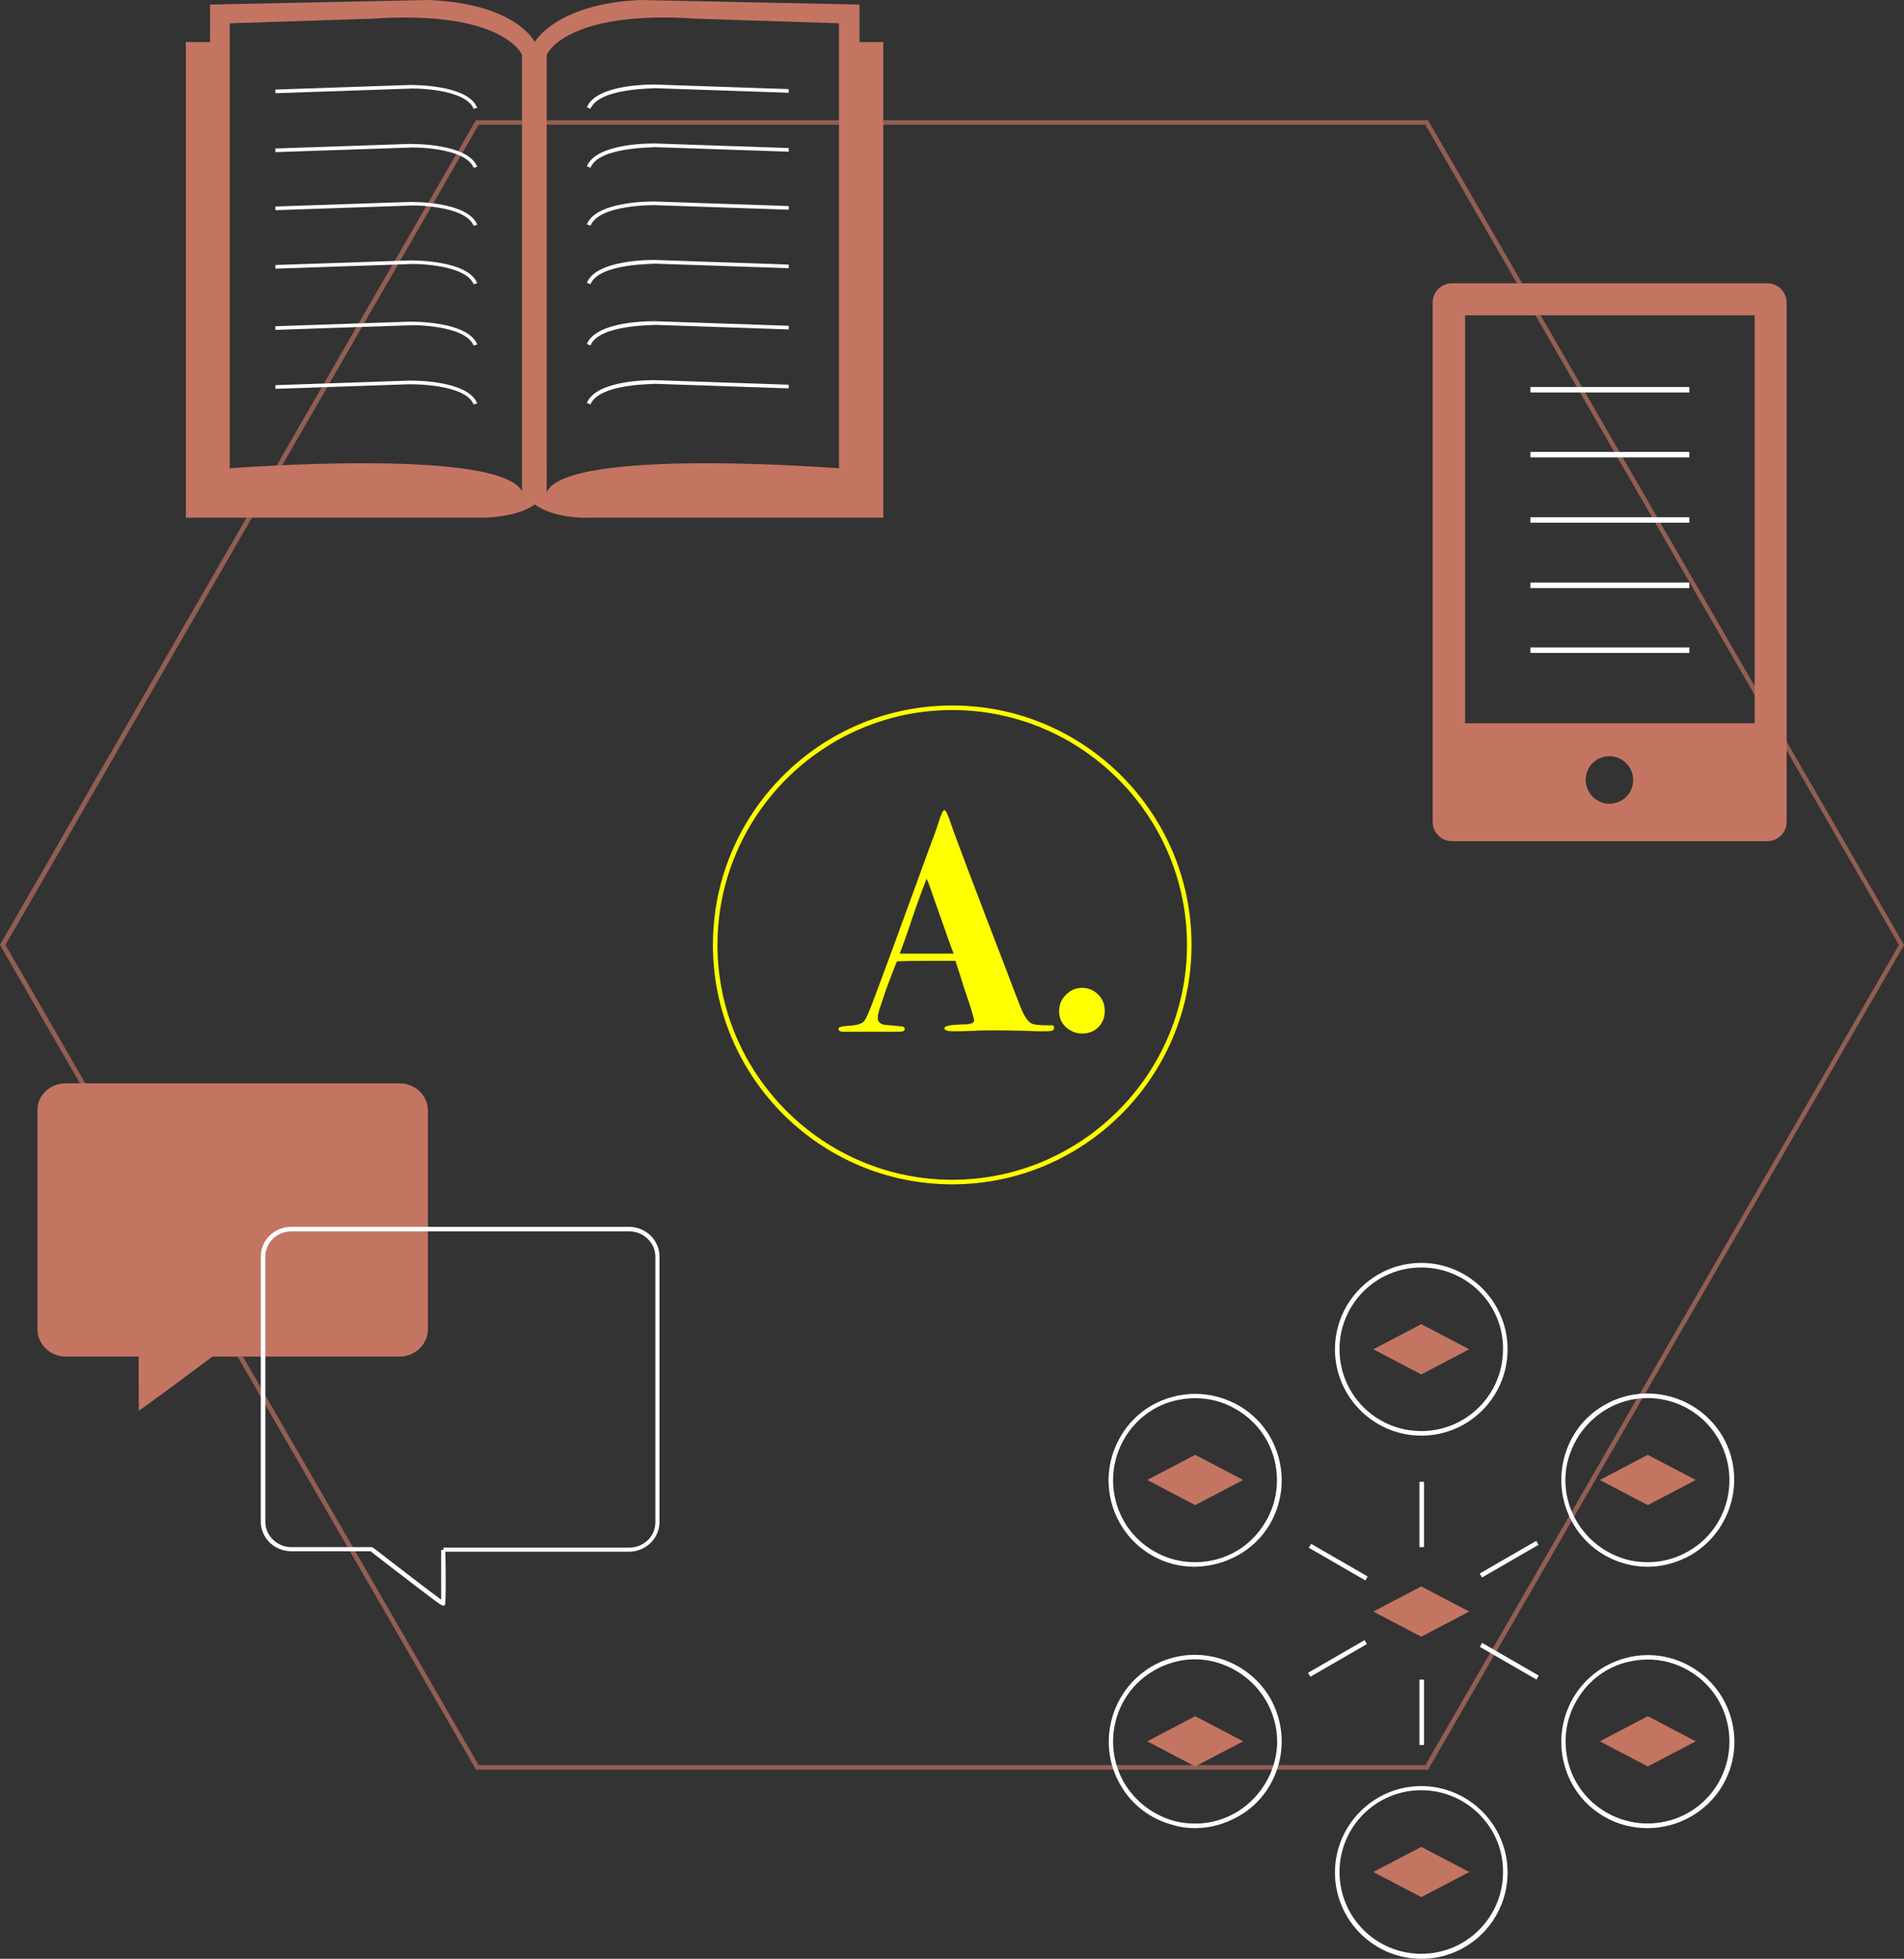 <?xml version="1.0" encoding="UTF-8"?> <!-- Generator: Adobe Illustrator 22.1.0, SVG Export Plug-In . SVG Version: 6.00 Build 0) --> <svg xmlns="http://www.w3.org/2000/svg" xmlns:xlink="http://www.w3.org/1999/xlink" id="Layer_1" x="0px" y="0px" viewBox="0 0 416.9 428.7" style="enable-background:new 0 0 416.9 428.7;" xml:space="preserve"><rect x="0" y="0" width="416.9" height="428.7" fill="#333333" stroke="none"/> <style type="text/css"> .st0{opacity:0.65;} .st1{fill:#C47562;} .st2{fill:#FFFFFF;} .st3{fill:none;} .st4{fill:#FFFF00;} </style> <g class="st0"> <path class="st1" d="M312.7,387.3H104.2l-0.1-0.2L0,206.8l0.1-0.2L104.2,26.3h208.5l0.1,0.2l104.1,180.3l-0.1,0.2L312.7,387.3z M104.8,386.3h207.3l103.7-179.5L312.1,27.3H104.8L1.2,206.8L104.8,386.3z"></path> </g> <path class="st1" d="M387,184.1h-69.1c-2.3,0-4.2-1.9-4.2-4.2V66.2c0-2.3,1.9-4.2,4.2-4.2H387c2.3,0,4.2,1.9,4.2,4.2v113.7 C391.2,182.2,389.3,184.1,387,184.1 M384.2,69h-63.4v89.3h63.4V69z M357.6,170.7c0-2.8-2.3-5.2-5.2-5.2c-2.9,0-5.2,2.3-5.2,5.2 c0,2.8,2.3,5.2,5.2,5.2C355.3,175.9,357.6,173.6,357.6,170.7"></path> <rect x="335.1" y="84.7" class="st2" width="34.8" height="1.2"></rect> <rect x="335.1" y="98.9" class="st2" width="34.8" height="1.2"></rect> <rect x="335.1" y="113.2" class="st2" width="34.8" height="1.2"></rect> <rect x="335.1" y="127.5" class="st2" width="34.8" height="1.2"></rect> <rect x="335.1" y="141.7" class="st2" width="34.8" height="1.2"></rect> <rect x="313.7" y="62" class="st3" width="77.5" height="122.2"></rect> <rect x="313.7" y="62" class="st3" width="77.5" height="122.2"></rect> <g> <g> <g> <polygon class="st1" points="321.7,352.7 311.2,358.2 300.7,352.7 311.2,347.2 "></polygon> </g> </g> <g> <path class="st2" d="M311.2,314.2c-10.4,0-18.9-8.5-18.9-18.9s8.5-18.9,18.9-18.9s18.9,8.5,18.9,18.9S321.7,314.2,311.2,314.2z M311.2,277.4c-9.9,0-17.9,8-17.9,17.9c0,9.9,8,17.9,17.9,17.9c9.9,0,17.9-8,17.9-17.9C329.2,285.4,321.1,277.4,311.2,277.4z"></path> </g> <g> <polygon class="st1" points="321.7,295.3 311.2,300.8 300.7,295.3 311.2,289.8 "></polygon> </g> <g> <path class="st2" d="M311.2,428.7c-10.4,0-18.9-8.5-18.9-18.9s8.5-18.9,18.9-18.9s18.9,8.5,18.9,18.9S321.7,428.7,311.2,428.7z M311.2,391.8c-9.9,0-17.9,8-17.9,17.9c0,9.9,8,17.9,17.9,17.9c9.9,0,17.9-8,17.9-17.9C329.2,399.9,321.1,391.8,311.2,391.8z"></path> </g> <g> <polygon class="st1" points="321.7,409.7 311.2,415.2 300.7,409.7 311.2,404.2 "></polygon> </g> <g> <rect x="310.8" y="324.3" class="st2" width="1" height="14.3"></rect> </g> <g> <rect x="310.8" y="367.6" class="st2" width="1" height="14.3"></rect> </g> <g> <path class="st2" d="M261.6,342.9c-3.2,0-6.5-0.8-9.4-2.5c-9-5.2-12.2-16.8-6.9-25.9c2.5-4.4,6.6-7.5,11.5-8.8s10-0.6,14.4,1.9 l0,0c4.4,2.5,7.5,6.6,8.8,11.5s0.6,10-1.9,14.4C274.6,339.5,268.2,342.8,261.6,342.9z M261.7,306c-1.6,0-3.1,0.2-4.7,0.6 c-4.6,1.2-8.5,4.2-10.9,8.4c-4.9,8.6-2,19.6,6.6,24.5c4.1,2.4,9,3,13.6,1.8c4.6-1.2,8.5-4.2,10.9-8.4c2.4-4.1,3-9,1.8-13.6 s-4.2-8.5-8.4-10.9l0,0C267.9,306.8,264.8,306,261.7,306z"></path> </g> <g> <polygon class="st1" points="251.2,323.9 261.7,318.4 272.2,323.9 261.7,329.4 "></polygon> </g> <g> <path class="st2" d="M360.7,400.1c-3.2,0-6.5-0.8-9.4-2.5c-4.4-2.5-7.5-6.6-8.8-11.5s-0.6-10,1.9-14.4c5.2-9,16.8-12.2,25.9-6.9 l0,0c9,5.2,12.2,16.8,6.9,25.9C373.7,396.7,367.3,400.1,360.7,400.1z M360.8,363.2c-1.6,0-3.1,0.2-4.7,0.6 c-4.6,1.2-8.5,4.2-10.9,8.4c-2.4,4.1-3,9-1.8,13.6s4.2,8.5,8.4,10.9c8.6,4.9,19.6,2,24.5-6.6c4.9-8.6,2-19.6-6.6-24.5 C367,364,363.9,363.2,360.8,363.2z"></path> </g> <g> <polygon class="st1" points="350.3,381.1 360.8,375.6 371.3,381.1 360.8,386.6 "></polygon> </g> <g> <rect x="292.5" y="334.8" transform="matrix(0.5 -0.866 0.866 0.5 -149.603 424.647)" class="st2" width="1" height="14.3"></rect> </g> <g> <rect x="330" y="356.4" transform="matrix(0.5 -0.866 0.866 0.5 -149.604 468.008)" class="st2" width="1" height="14.3"></rect> </g> <g> <path class="st2" d="M261.7,400.1c-1.6,0-3.3-0.2-4.9-0.7c-4.9-1.3-9-4.4-11.5-8.8c-5.2-9-2.1-20.6,6.9-25.9l0,0 c9-5.2,20.6-2.1,25.9,6.9c2.5,4.4,3.2,9.5,1.9,14.4s-4.4,9-8.8,11.5C268.2,399.2,265,400.1,261.7,400.1z M252.7,365.6 c-8.6,4.9-11.5,15.9-6.6,24.5c2.4,4.1,6.3,7.1,10.9,8.4c4.6,1.2,9.5,0.6,13.6-1.8c4.1-2.4,7.1-6.3,8.4-10.9s0.6-9.5-1.8-13.6 c-2.4-4.1-6.3-7.1-10.9-8.4S256.8,363.2,252.7,365.6L252.7,365.6z"></path> </g> <g> <polygon class="st1" points="251.2,381.1 261.7,375.6 272.2,381.1 261.7,386.6 "></polygon> </g> <g> <path class="st2" d="M360.8,342.9c-6.5,0-12.9-3.4-16.4-9.5c-2.5-4.4-3.2-9.5-1.9-14.4s4.4-9,8.8-11.5l0,0 c9-5.2,20.6-2.1,25.9,6.9c5.2,9,2.1,20.6-6.9,25.9C367.3,342,364,342.9,360.8,342.9z M351.8,308.4c-4.1,2.4-7.1,6.3-8.4,10.9 s-0.6,9.5,1.8,13.6c2.4,4.1,6.3,7.1,10.9,8.4c4.6,1.2,9.5,0.6,13.6-1.8c8.6-4.9,11.5-15.9,6.6-24.5 C371.4,306.4,360.4,303.4,351.8,308.4L351.8,308.4z"></path> </g> <g> <polygon class="st1" points="350.3,323.9 360.8,318.4 371.3,323.9 360.8,329.4 "></polygon> </g> <g> <rect x="285.7" y="362.5" transform="matrix(0.866 -0.5 0.5 0.866 -142.257 195.03)" class="st2" width="14.3" height="1"></rect> </g> <g> <rect x="323.3" y="340.8" transform="matrix(0.866 -0.5 0.5 0.866 -126.389 210.9)" class="st2" width="14.3" height="1"></rect> </g> </g> <g> <g> <g> <g> <path class="st1" d="M14.4,237.1h73.1c3.5,0,6.2,2.7,6.2,6v47.8c0,3.3-2.8,6-6.2,6h-41c0,0-15.9,11.9-16.1,11.8 c0,0-0.1-11.8,0-11.8H14.4c-3.4,0-6.2-2.7-6.2-6v-47.8C8.1,239.8,10.9,237.1,14.4,237.1"></path> </g> </g> </g> </g> <g> <g> <path class="st4" d="M208.5,259.2c-28.9,0-52.4-23.5-52.4-52.4s23.5-52.4,52.4-52.4c28.9,0,52.4,23.5,52.4,52.4 S237.4,259.2,208.5,259.2z M208.5,155.4c-28.3,0-51.4,23.1-51.4,51.4s23.1,51.4,51.4,51.4s51.4-23.1,51.4-51.4 S236.8,155.4,208.5,155.4z"></path> </g> <g> <g> <g> <path class="st4" d="M230.8,224.9c0,0.4-0.2,0.6-0.5,0.7c-0.3,0.1-1.2,0.1-2.7,0.1c-0.4,0-1.4,0-3.1-0.1 c-3.4-0.1-5.8-0.1-7.1-0.1c-1.5,0-2.9,0-4,0.1c-2.3,0.1-3.9,0.1-4.7,0.1c-1.2,0-1.9-0.2-1.9-0.7c0-0.5,1.3-0.7,3.9-0.8 c0.6,0,1.1,0,1.5-0.1c0.7-0.1,1.1-0.4,1.1-0.8c0-0.2-0.3-1.2-0.8-2.9l-1.5-4.5c-0.3-1-0.9-2.9-1.8-5.6H208h-5.4 c-1.9,0-4,0-6.2,0.1c-0.4,0.9-1.2,3-2.4,6.2l-1.5,4.5c-0.2,0.7-0.3,1.2-0.3,1.7c0,0.8,0.5,1.3,1.5,1.5c0.2,0,1.4,0.1,3.4,0.3 c0.6,0,1,0.2,1,0.6c0,0.4-0.4,0.6-1.2,0.6h-11.4c-0.3,0-0.6,0-0.9,0c-0.6,0-1-0.2-1-0.7c0-0.3,0.7-0.5,2.1-0.6 c1.8-0.1,3-0.4,3.5-1c0.5-0.6,1.3-2.5,2.5-5.8c0.9-2.3,2.1-5.7,3.8-10.2l8.4-23c0.4-1,1-2.6,1.7-4.8c0.5-1.6,0.9-2.4,1.2-2.4 s0.8,1.1,1.5,3.2c0.9,2.7,5,13.5,12.2,32.2c0.9,2.4,1.8,4.8,2.8,7.3c0.8,2.1,1.6,3.4,2.4,3.9c0.6,0.4,2,0.5,4.3,0.5 C230.5,224.3,230.8,224.5,230.8,224.9z M208.8,208.7c0-0.1-0.2-0.6-0.5-1.3c-1.9-5.3-3.2-9.1-4-11.3c-0.2-0.6-0.5-1.5-0.9-2.6 l-0.5-1.2c-0.8,2-1.8,4.7-3,8.2c-1.3,3.9-2.3,6.7-2.9,8.2c0.4,0,0.9,0,1.5,0c0.6,0,1.1,0,1.5,0h3.9 C204.9,208.7,206.6,208.7,208.8,208.7z"></path> </g> </g> <g> <g> <path class="st4" d="M241.9,221.3c0,1.4-0.5,2.6-1.4,3.5c-0.9,0.9-2.1,1.4-3.5,1.4c-1.4,0-2.6-0.5-3.6-1.4 c-1-0.9-1.5-2.1-1.5-3.5c0-1.4,0.5-2.6,1.5-3.6s2.2-1.5,3.6-1.5c1.3,0,2.5,0.5,3.5,1.5S241.9,219.9,241.9,221.3z"></path> </g> </g> </g> </g> <g> <path class="st2" d="M103.7,23.8c-1.9-4.6-14-4.5-14.1-4.4l-29.3,1l0-0.8l29.3-1c0.5,0,12.8-0.2,14.9,5L103.7,23.8z"></path> </g> <g> <path class="st2" d="M103.7,36.7c-1.9-4.6-14-4.5-14.1-4.4l-29.3,1l0-0.8l29.3-1c0.5,0,12.8-0.2,14.9,5L103.7,36.7z"></path> </g> <g> <path class="st2" d="M103.7,49.4c-1.9-4.6-14-4.5-14.1-4.4l-29.3,1l0-0.8l29.3-1c0.5,0,12.8-0.2,14.9,5L103.7,49.4z"></path> </g> <g> <path class="st2" d="M103.7,62.2c-1.9-4.6-14-4.5-14.1-4.4l-29.3,1l0-0.8l29.3-1c0.5,0,12.8-0.2,14.9,5L103.7,62.2z"></path> </g> <g> <path class="st2" d="M103.7,75.6c-1.9-4.6-14-4.5-14.1-4.4l-29.3,1l0-0.8l29.3-1c0.5,0,12.8-0.2,14.9,5L103.7,75.6z"></path> </g> <g> <path class="st2" d="M103.7,88.5c-1.9-4.6-14-4.4-14.1-4.4l-29.3,1l0-0.8l29.3-1c0.5,0,12.8-0.2,14.9,5L103.7,88.5z"></path> </g> <path class="st1" d="M188.2,9.2V1l-48-1c-18,0.8-22.9,8.8-23.1,9.2c-0.2-0.4-4.4-8.4-23.2-9.2L46,1v8.2h-5.3v104.1h64.2 c0,0,8,0.2,12.2-2.9c0.5,0.4,4.2,3.1,12.1,2.9h64.2V9.2H188.2z M114.4,107.7c-4.5-9.9-64.1-5.2-64.1-5.2V5.1l31-1 c29-2,33,7.9,33,7.9V107.7z M183.8,102.5c0,0-59.6-4.7-64.1,5.2V12c0,0,4-9.9,33-7.9l31,1V102.5z"></path> <g> <path class="st2" d="M129.3,23.8l-0.8-0.3c2.1-5.2,14.4-5,14.9-5l29.3,1l0,0.8l-29.3-1C143.3,19.4,131.2,19.2,129.3,23.8z"></path> </g> <g> <path class="st2" d="M129.3,36.7l-0.8-0.3c2.1-5.2,14.4-5,14.9-5l29.3,1l0,0.8l-29.3-1C143.3,32.3,131.1,32.1,129.3,36.7z"></path> </g> <g> <path class="st2" d="M129.3,49.4l-0.8-0.3c2.1-5.2,14.4-5,14.9-5l29.3,1l0,0.8l-29.3-1C143.3,44.9,131.2,44.7,129.3,49.4z"></path> </g> <g> <path class="st2" d="M129.3,62.2l-0.8-0.3c2.1-5.2,14.4-5,14.9-5l29.3,1l0,0.8l-29.3-1C143.3,57.8,131.1,57.6,129.3,62.2z"></path> </g> <g> <path class="st2" d="M129.3,75.6l-0.8-0.3c2.1-5.2,14.4-5,14.9-5l29.3,1l0,0.8l-29.3-1C143.3,71.2,131.1,71,129.3,75.6z"></path> </g> <g> <path class="st2" d="M129.3,88.5l-0.8-0.3c2.1-5.2,14.4-5,14.9-5l29.3,1l0,0.8l-29.3-1C143.3,84.1,131.2,83.9,129.3,88.5z"></path> </g> <rect x="40.7" y="0" class="st3" width="152.8" height="113.3"></rect> <rect x="40.7" class="st3" width="152.8" height="113.3"></rect> <g> <path class="st2" d="M97,351.4c-0.4,0-1.6-0.9-13.3-9.9c-1.2-0.9-2.2-1.7-2.5-2H63.8c-3.7,0-6.7-2.9-6.7-6.5V275 c0-3.6,3-6.5,6.7-6.5h73.9c3.7,0,6.7,2.9,6.7,6.5v58.1c0,3.6-3,6.5-6.7,6.5H97.5c0.1,2.6,0.2,11.4-0.1,11.7l-0.1,0.1l-0.1,0 C97.1,351.4,97.1,351.4,97,351.4z M81.4,338.6c0.2,0,0.7,0.4,3,2.2c3.1,2.4,10,7.7,12.2,9.3c0-2.7,0-10.5,0-10.9l0.5,0v-0.5h40.7 c3.2,0,5.7-2.5,5.7-5.5V275c0-3-2.6-5.5-5.7-5.5H63.8c-3.2,0-5.7,2.5-5.7,5.5v58.1c0,3,2.6,5.5,5.7,5.5L81.4,338.6 C81.3,338.5,81.4,338.5,81.4,338.6L81.4,338.6z"></path> </g> </svg> 
